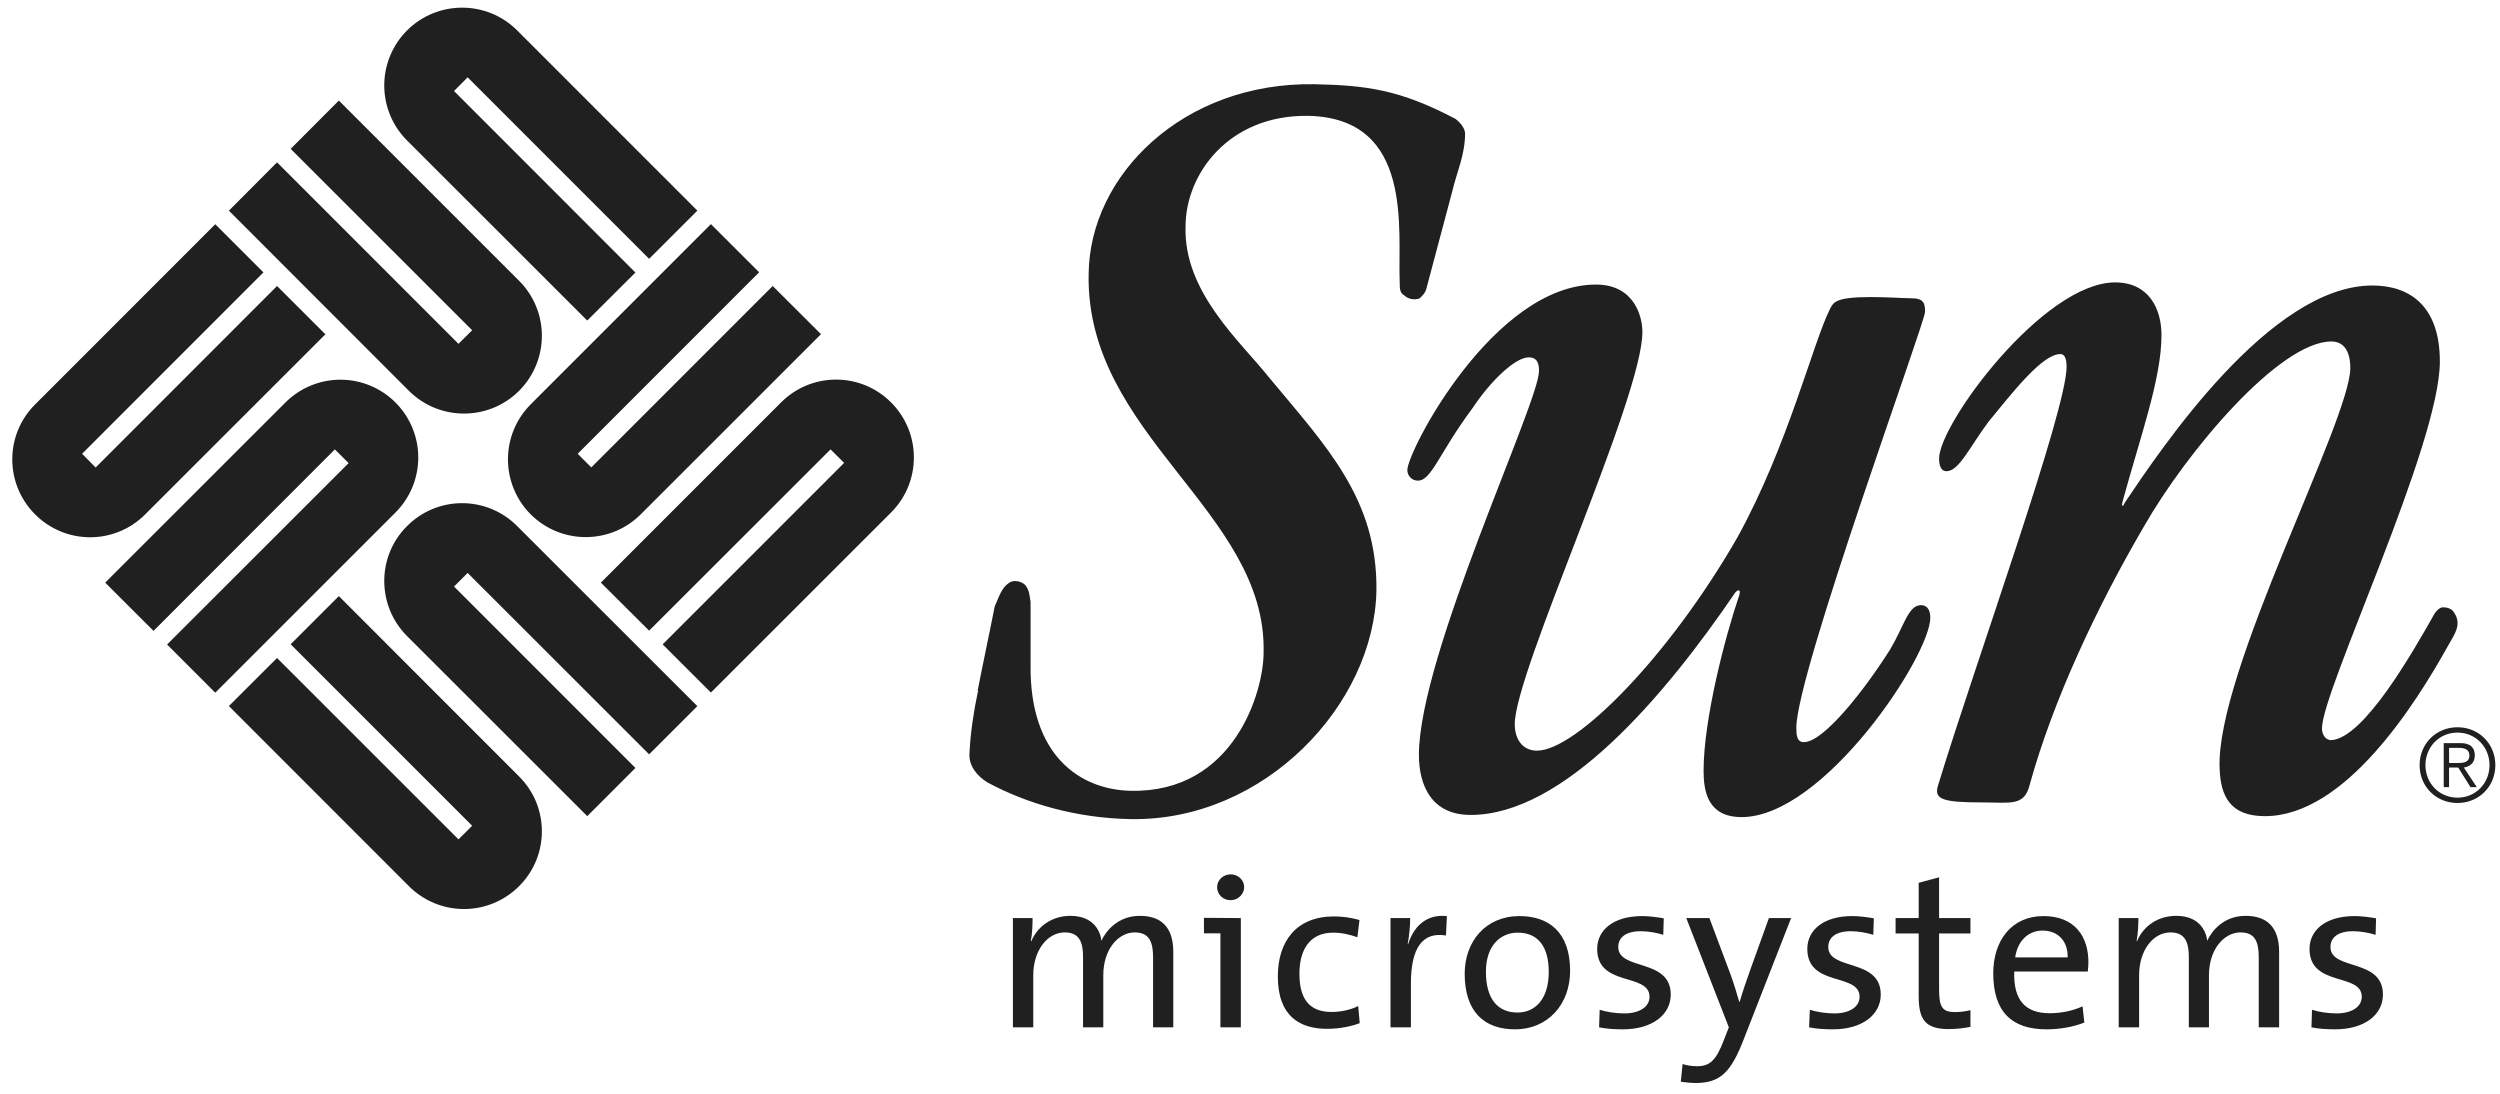 <svg xmlns="http://www.w3.org/2000/svg" width="160" height="70" viewBox="0 0 160 70" fill="none"><g clip-path="url(#clip0_47_247)"><path d="M69.673 17.533C69.468 27.86 81.078 32.722 80.871 41.758C80.871 44.261 78.985 50.742 72.374 50.612C69.061 50.536 65.896 48.309 65.957 42.569V38.523C65.896 38.196 65.896 37.784 65.62 37.447C65.421 37.242 65.01 37.105 64.68 37.242C64.07 37.575 63.933 38.248 63.665 38.793C63.322 40.547 62.925 42.372 62.584 44.125C62.522 44.263 62.721 44.263 62.584 44.263C62.314 45.548 62.109 46.888 62.048 48.181C61.972 48.988 62.522 49.66 63.194 50.073C65.688 51.419 68.857 52.363 72.374 52.423C80.938 52.562 87.963 45.072 88.091 37.785C88.162 31.915 84.854 28.538 81.216 24.152C79.389 21.856 75.739 18.687 75.876 14.497C75.876 11.123 78.649 7.346 83.712 7.414C90.535 7.551 89.441 14.772 89.581 18.076C89.581 18.413 89.581 18.749 89.849 18.886C90.121 19.152 90.534 19.222 90.864 19.091C91.068 18.886 91.199 18.749 91.267 18.55L92.955 12.209C93.22 11.063 93.764 9.91 93.764 8.559C93.764 8.224 93.496 7.881 93.159 7.613C89.582 5.725 87.42 5.461 84.118 5.39C75.739 5.251 69.734 11.189 69.673 17.533ZM90.069 30.088C90.069 30.424 90.334 30.761 90.748 30.761C91.62 30.761 92.093 29.006 94.253 26.105C95.467 24.282 97.016 22.87 97.832 22.87C98.428 22.87 98.496 23.334 98.496 23.746C98.496 25.77 90.81 41.968 90.81 48.309C90.81 50.27 91.62 52.156 94.116 52.156C100.053 52.156 106.465 44.668 111.058 37.92C111.256 37.713 111.394 37.713 111.327 38.049C110.379 40.821 109.029 46.08 109.029 49.322C109.029 50.667 109.304 52.294 111.461 52.294C116.721 52.294 123.539 41.967 123.539 39.536C123.539 39.133 123.409 38.731 122.934 38.731C122.127 38.731 121.853 40.082 120.972 41.56C119.355 44.124 116.722 47.498 115.447 47.498C114.967 47.498 114.967 46.963 114.967 46.561C114.967 43.108 123.203 20.637 123.203 19.96C123.203 19.424 123.133 19.089 122.326 19.089C121.791 19.089 120.911 19.012 119.697 19.012C117.464 19.012 117.333 19.357 117.127 19.761C116.051 21.855 114.433 28.536 111.19 34.4C106.807 42.033 100.86 48.042 98.368 48.042C97.49 48.042 96.945 47.368 96.945 46.346C96.945 42.972 105.114 25.495 105.114 21.243C105.114 20.235 104.579 18.212 102.143 18.212C95.603 18.212 90.069 28.875 90.069 30.088ZM151.832 18.272C145.293 18.272 138.335 28.677 135.98 32.181C135.842 32.517 135.772 32.38 135.842 32.111C136.985 27.921 138.335 24.227 138.335 21.448C138.335 19.762 137.53 18.074 135.369 18.074C130.782 18.074 124.101 27.12 124.101 29.348C124.101 29.812 124.233 30.158 124.574 30.158C125.378 30.158 126.057 28.609 127.271 26.982C128.82 25.096 130.711 22.661 131.857 22.661C132.056 22.661 132.261 22.792 132.261 23.471C132.261 26.305 126.461 42.303 124.034 50.27C123.757 51.148 124.299 51.355 126.863 51.355C128.689 51.355 129.56 51.62 129.904 50.21C131.383 44.866 134.155 38.929 137.192 33.73C139.957 28.875 145.893 21.855 149.206 21.855C149.947 21.855 150.419 22.395 150.419 23.548C150.419 26.913 141.781 43.049 142.056 49.187C142.116 50.943 142.724 52.234 144.955 52.234C150.084 52.234 154.594 45.072 156.694 41.295C157.03 40.683 157.572 40.011 157.097 39.262C156.969 38.997 156.694 38.868 156.357 38.868C156.152 38.868 155.954 39.059 155.816 39.262C154.405 41.759 151.296 47.233 149.205 47.37C148.8 47.37 148.605 46.964 148.605 46.62C148.605 44.186 156.151 28.472 156.151 23.136C156.152 19.558 154.199 18.272 151.832 18.272ZM9.292 32.92C8.83 33.385 8.281 33.753 7.677 34.004C7.072 34.256 6.424 34.385 5.769 34.385C5.114 34.385 4.466 34.256 3.862 34.004C3.257 33.753 2.708 33.385 2.247 32.92C0.299 30.974 0.299 27.823 2.247 25.884L13.777 14.35L16.86 17.433L5.254 29.042L6.122 29.919L17.731 18.304L20.825 21.395L9.292 32.92ZM18.267 25.76C18.73 25.297 19.279 24.93 19.883 24.68C20.487 24.429 21.135 24.3 21.789 24.3C22.444 24.3 23.091 24.429 23.696 24.68C24.3 24.93 24.849 25.297 25.311 25.76C25.773 26.223 26.14 26.771 26.39 27.375C26.64 27.979 26.769 28.626 26.769 29.28C26.769 29.934 26.64 30.581 26.39 31.185C26.14 31.789 25.773 32.337 25.311 32.8L13.777 44.332L10.694 41.248L22.312 29.639L21.432 28.761L9.826 40.377L6.733 37.289L18.267 25.76ZM33.219 49.69C35.167 51.63 35.167 54.781 33.219 56.717C32.757 57.18 32.208 57.548 31.603 57.798C30.999 58.049 30.351 58.178 29.696 58.178C29.042 58.178 28.394 58.049 27.789 57.798C27.185 57.548 26.636 57.18 26.173 56.717L14.649 45.187L17.731 42.111L29.343 53.72L30.218 52.848L18.603 41.234L21.686 38.151L33.219 49.69ZM26.051 40.708C24.106 38.761 24.106 35.602 26.051 33.669C26.512 33.204 27.061 32.835 27.666 32.583C28.271 32.331 28.919 32.202 29.575 32.202C30.23 32.202 30.878 32.331 31.483 32.583C32.088 32.835 32.637 33.204 33.098 33.669L44.631 45.193L41.544 48.277L29.929 36.668L29.058 37.538L40.667 49.149L37.584 52.233L26.051 40.708ZM41.005 32.92C39.066 34.859 35.913 34.859 33.966 32.92C33.033 31.986 32.509 30.719 32.509 29.399C32.509 28.078 33.033 26.811 33.966 25.877L45.499 14.344L48.584 17.427L36.972 29.042L37.844 29.914L49.453 18.304L52.544 21.387L41.005 32.92ZM49.989 25.754C51.935 23.807 55.087 23.807 57.027 25.754C58.971 27.692 58.98 30.852 57.027 32.8L45.499 44.323L42.41 41.239L54.025 29.624L53.155 28.761L41.544 40.362L38.456 37.288L49.989 25.754ZM33.219 17.967C35.167 19.915 35.167 23.058 33.219 25.015C31.274 26.953 28.119 26.953 26.173 25.015L14.649 13.482L17.731 10.39L29.343 22.005L30.218 21.136L18.603 9.527L21.686 6.436L33.219 17.967ZM26.051 8.992C25.117 8.058 24.592 6.791 24.592 5.47C24.592 4.149 25.117 2.882 26.051 1.947C27.997 0.009 31.151 8.58009e-05 33.098 1.947L44.631 13.48L41.544 16.564L29.929 4.948L29.058 5.826L40.667 17.442L37.584 20.515L26.051 8.992ZM73.796 65.749V61.258C73.796 60.29 73.557 59.674 72.618 59.674C71.594 59.674 70.611 60.728 70.611 62.416V65.749H69.315V61.254C69.315 60.383 69.131 59.674 68.144 59.674C67.047 59.674 66.129 60.81 66.129 62.416V65.749H64.826V58.757H66.085C66.085 59.171 66.062 59.803 65.971 60.224L66.001 60.239C66.42 59.255 67.353 58.614 68.505 58.614C70.023 58.614 70.436 59.643 70.488 60.209C70.795 59.552 71.565 58.614 72.955 58.614C74.312 58.614 75.09 59.338 75.09 60.911V65.749H73.796ZM84.941 65.846C83.214 65.846 81.781 65.06 81.781 62.492C81.781 60.239 82.969 58.651 85.375 58.651C85.927 58.651 86.476 58.728 87.006 58.88L86.873 59.985C86.414 59.818 85.88 59.69 85.315 59.69C83.872 59.69 83.163 60.729 83.163 62.315C83.163 63.69 83.617 64.766 85.214 64.766C85.819 64.766 86.461 64.627 86.925 64.385L87.022 65.481C86.551 65.663 85.779 65.846 84.941 65.846ZM92.541 59.872C91.016 59.619 90.298 60.704 90.298 62.942V65.749H88.992V58.757H90.251C90.251 59.191 90.205 59.842 90.091 60.422H90.121C90.426 59.445 91.17 58.477 92.602 58.629L92.541 59.872ZM96.961 65.877C95.008 65.877 93.74 64.772 93.74 62.315C93.74 60.27 95.069 58.629 97.245 58.629C99.085 58.629 100.487 59.62 100.487 62.14C100.487 64.245 99.091 65.877 96.961 65.877ZM97.129 59.689C96.084 59.689 95.099 60.459 95.099 62.191C95.099 63.88 95.807 64.802 97.129 64.802C98.204 64.802 99.12 63.991 99.12 62.206C99.121 60.621 98.464 59.689 97.129 59.689ZM103.861 65.877C103.327 65.877 102.786 65.841 102.342 65.75L102.379 64.627C102.831 64.766 103.402 64.858 103.959 64.858C104.916 64.858 105.569 64.444 105.569 63.796C105.569 62.233 102.219 63.192 102.219 60.729C102.219 59.552 103.219 58.629 105.103 58.629C105.538 58.629 106.042 58.695 106.48 58.773L106.45 59.828C106.006 59.69 105.486 59.598 105.006 59.598C104.044 59.598 103.569 60.002 103.569 60.606C103.569 62.14 106.928 61.307 106.928 63.65C106.929 64.924 105.768 65.877 103.861 65.877ZM111.623 66.452C110.793 68.619 110.111 69.312 108.516 69.312C108.245 69.312 107.869 69.275 107.571 69.23L107.685 68.1C107.989 68.192 108.306 68.239 108.624 68.237C109.417 68.237 109.831 67.884 110.341 66.528L110.646 65.749L107.922 58.757H109.402L110.761 62.382C110.992 63.017 111.149 63.568 111.311 64.114H111.342C111.47 63.629 111.776 62.743 112.052 61.973L113.21 58.758H114.63L111.623 66.452ZM117.302 65.877C116.767 65.877 116.231 65.841 115.782 65.75L115.829 64.627C116.273 64.766 116.859 64.858 117.409 64.858C118.363 64.858 119.012 64.444 119.012 63.796C119.012 62.233 115.668 63.192 115.668 60.729C115.668 59.552 116.668 58.629 118.546 58.629C118.981 58.629 119.482 58.695 119.925 58.773L119.89 59.828C119.445 59.69 118.927 59.598 118.447 59.598C117.493 59.598 117.009 60.002 117.009 60.606C117.009 62.14 120.368 61.307 120.368 63.65C120.369 64.924 119.212 65.877 117.302 65.877ZM124.723 65.862C123.239 65.862 122.796 65.27 122.796 63.766V59.742H121.318V58.757H122.796V56.5L124.102 56.148V58.758H126.109V59.742H124.102V63.315C124.102 64.468 124.315 64.774 125.125 64.774C125.457 64.771 125.787 64.73 126.109 64.65V65.719C125.705 65.801 125.187 65.862 124.723 65.862ZM133.62 62.177H128.911C128.849 64.047 129.651 64.847 131.185 64.847C131.925 64.847 132.704 64.679 133.285 64.404L133.397 65.443C132.704 65.718 131.864 65.877 130.965 65.877C128.759 65.877 127.568 64.756 127.568 62.294C127.568 60.194 128.738 58.629 130.783 58.629C132.806 58.629 133.658 59.964 133.658 61.575C133.658 61.742 133.643 61.932 133.62 62.177ZM130.721 59.558C129.782 59.558 129.111 60.255 128.972 61.275H132.331C132.352 60.255 131.736 59.558 130.721 59.558ZM144.559 65.749V61.258C144.559 60.29 144.33 59.674 143.392 59.674C142.362 59.674 141.374 60.728 141.374 62.416V65.749H140.085V61.254C140.085 60.383 139.895 59.674 138.911 59.674C137.811 59.674 136.903 60.81 136.903 62.416V65.749H135.598V58.757H136.859C136.859 59.171 136.827 59.803 136.741 60.224L136.767 60.239C137.184 59.255 138.117 58.614 139.278 58.614C140.798 58.614 141.201 59.643 141.261 60.209C141.568 59.552 142.331 58.614 143.719 58.614C145.079 58.614 145.864 59.338 145.864 60.911V65.749H144.559ZM149.442 65.877C148.906 65.877 148.375 65.841 147.933 65.75L147.969 64.627C148.412 64.766 148.999 64.858 149.549 64.858C150.496 64.858 151.153 64.444 151.153 63.796C151.153 62.233 147.809 63.192 147.809 60.729C147.809 59.552 148.809 58.629 150.694 58.629C151.121 58.629 151.632 58.695 152.069 58.773L152.038 59.828C151.586 59.69 151.065 59.598 150.587 59.598C149.633 59.598 149.15 60.002 149.15 60.606C149.15 62.14 152.508 61.307 152.508 63.65C152.51 64.924 151.358 65.877 149.442 65.877ZM78.757 57.613C79.236 57.613 79.626 57.223 79.626 56.779C79.626 56.315 79.235 55.958 78.757 55.958C78.282 55.958 77.894 56.33 77.894 56.779C77.893 57.248 78.282 57.613 78.757 57.613ZM77.053 58.741V59.734H78.106V65.749H79.413V58.757L77.053 58.741ZM159.702 48.972C159.702 50.337 158.646 51.392 157.281 51.392C155.908 51.392 154.855 50.337 154.855 48.972C154.855 47.599 155.908 46.544 157.281 46.544C158.646 46.544 159.702 47.599 159.702 48.972ZM155.228 48.972C155.228 50.124 156.108 51.05 157.281 51.05C158.448 51.05 159.329 50.124 159.329 48.972C159.329 47.812 158.448 46.887 157.281 46.887C156.108 46.886 155.228 47.812 155.228 48.972ZM156.74 50.378H156.398V47.559H157.474C158.106 47.559 158.387 47.845 158.387 48.346C158.387 48.844 158.061 49.057 157.686 49.124L158.518 50.378H158.112L157.327 49.124H156.739L156.74 50.378ZM157.2 48.834C157.626 48.834 158.041 48.819 158.041 48.346C158.041 47.958 157.719 47.865 157.383 47.865H156.741V48.834H157.2Z" fill="#202020"></path></g><defs><clipPath id="clip0_47_247"><rect width="160" height="69.312" fill="white"></rect></clipPath></defs></svg>